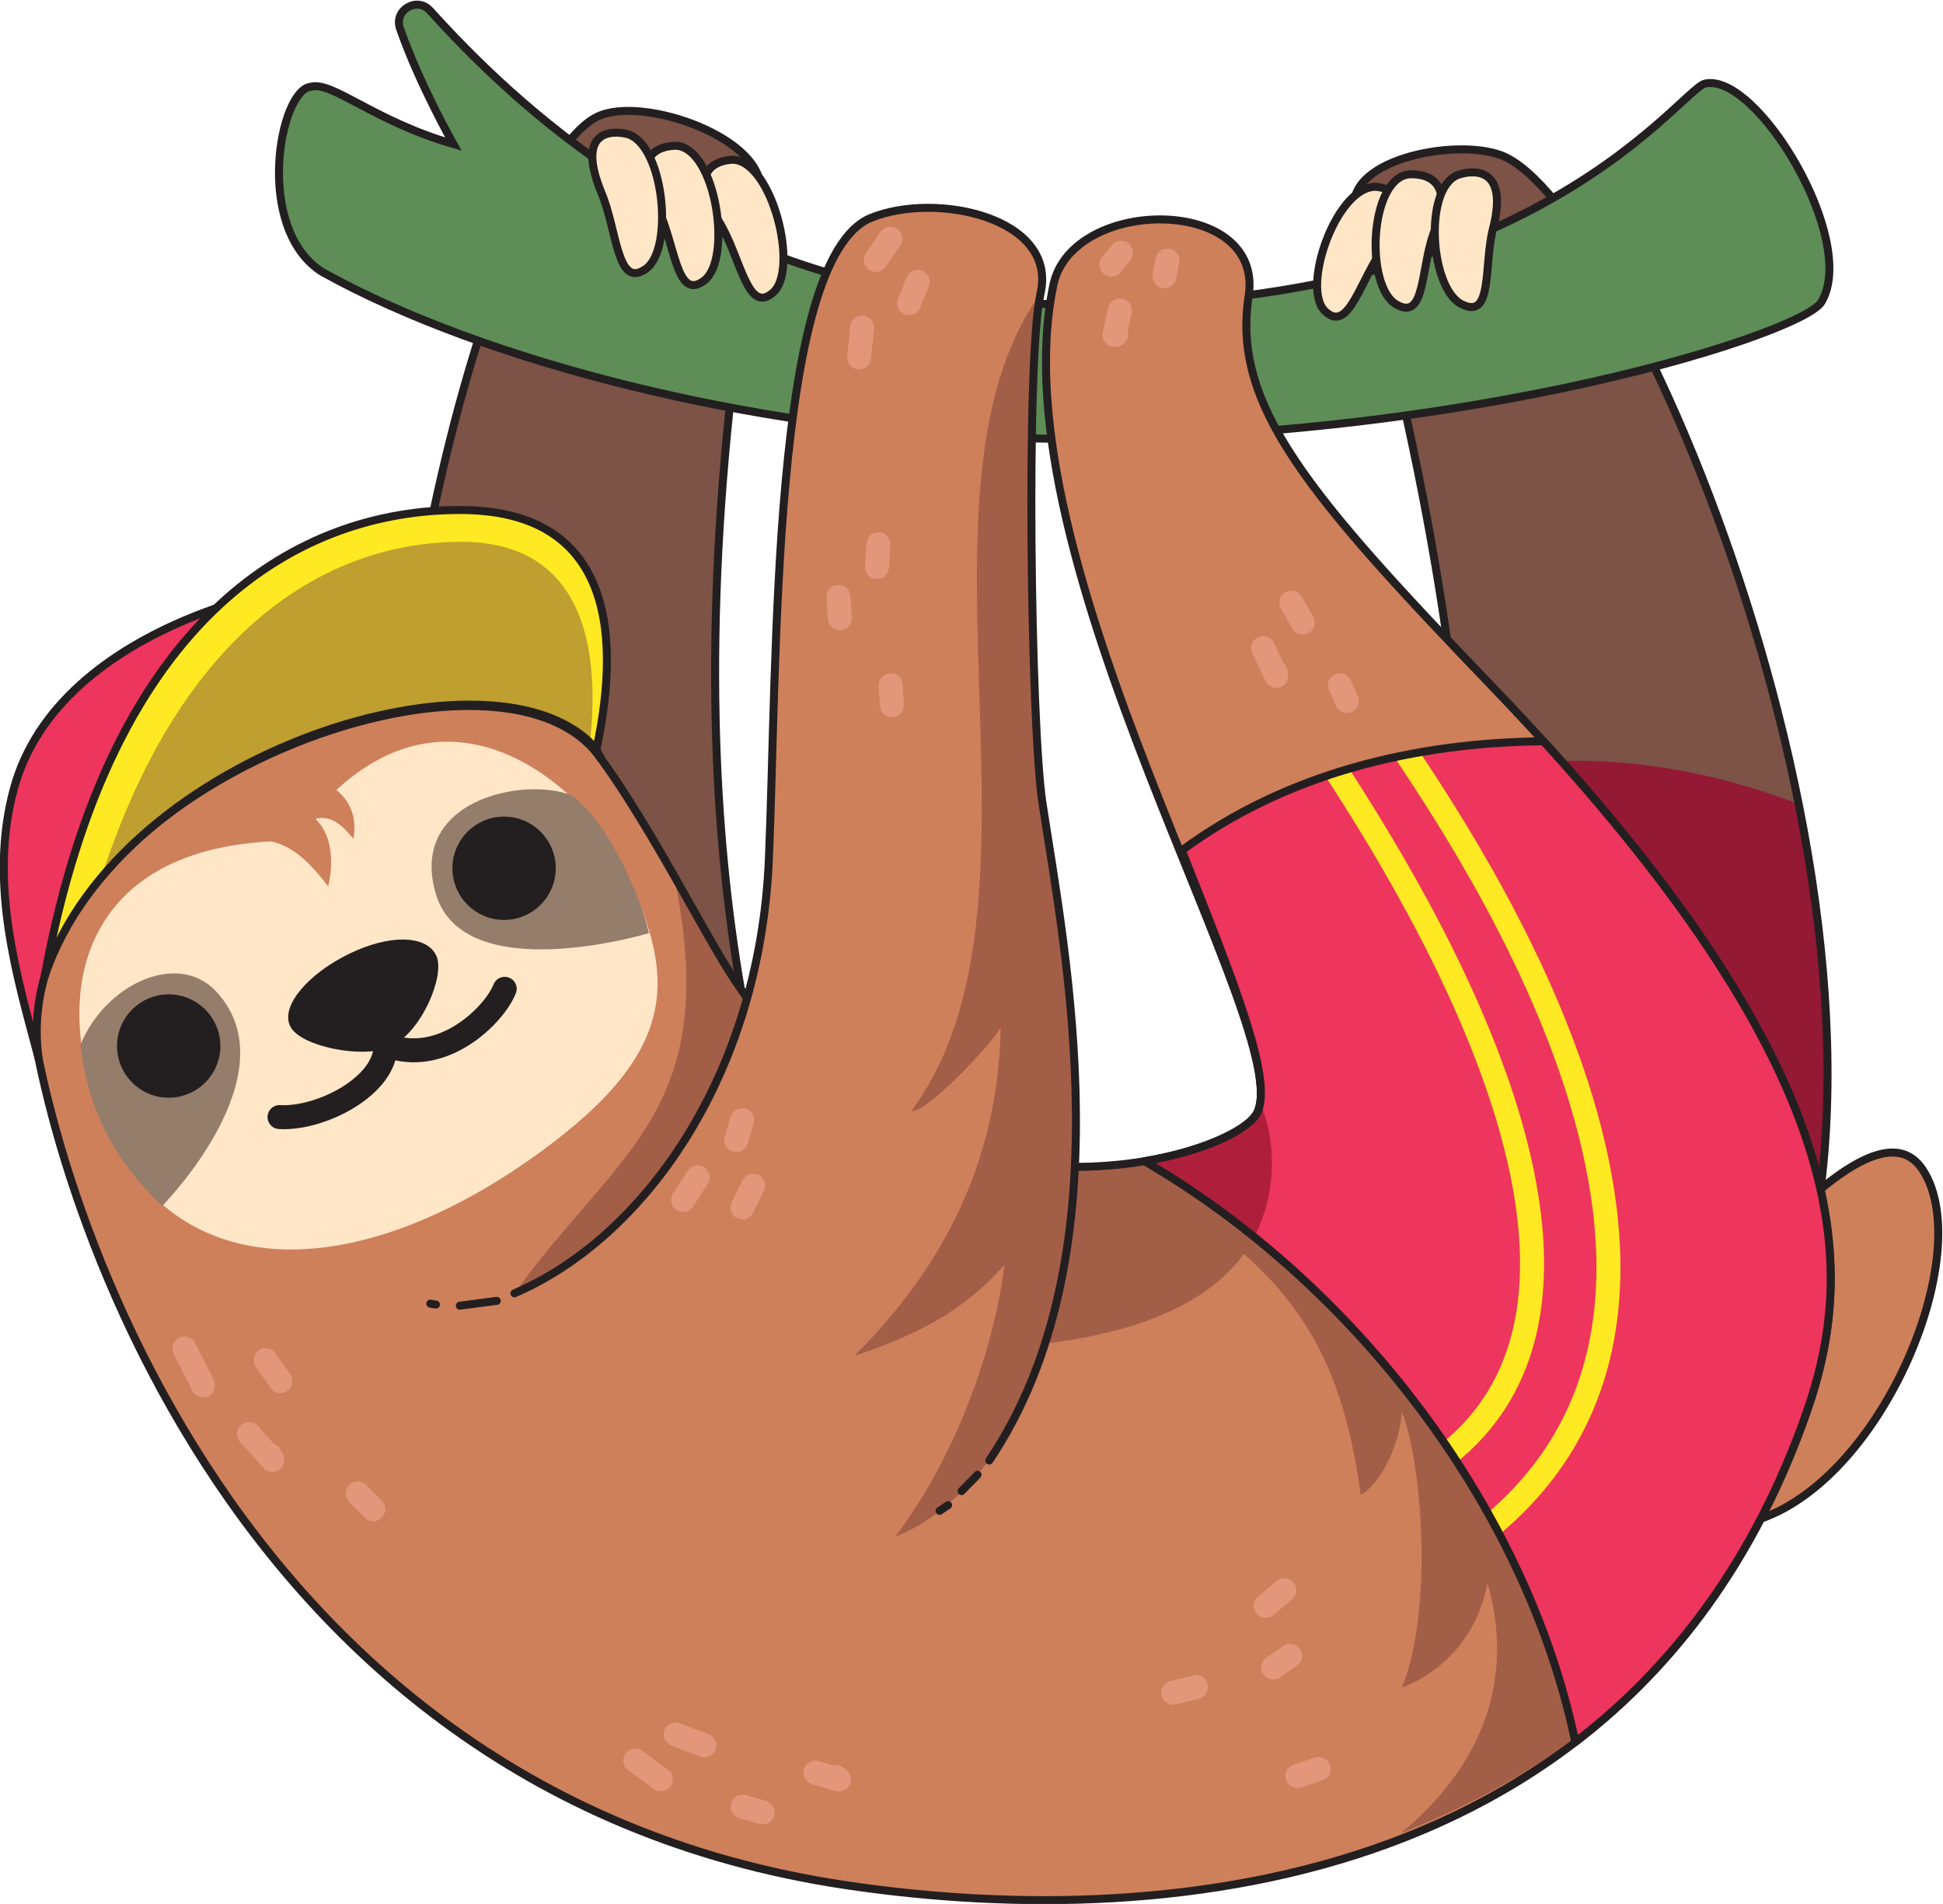 <?xml version="1.0" encoding="UTF-8" standalone="no"?>
<!-- Created with Inkscape (http://www.inkscape.org/) -->

<svg
   version="1.1"
   id="svg2"
   width="323.883"
   height="317.393"
   viewBox="0 0 323.883 317.393"
   sodipodi:docname="sloth_branch.ai"
   xmlns:inkscape="http://www.inkscape.org/namespaces/inkscape"
   xmlns:sodipodi="http://sodipodi.sourceforge.net/DTD/sodipodi-0.dtd"
   xmlns="http://www.w3.org/2000/svg"
   xmlns:svg="http://www.w3.org/2000/svg">
  <defs
     id="defs6">
    <clipPath
       clipPathUnits="userSpaceOnUse"
       id="clipPath18">
      <path
         d="M 0,472.416 H 472.416 V 0 H 0 Z"
         id="path16" />
    </clipPath>
    <clipPath
       clipPathUnits="userSpaceOnUse"
       id="clipPath42">
      <path
         d="M 0,472.416 H 472.416 V 0 H 0 Z"
         id="path40" />
    </clipPath>
    <clipPath
       clipPathUnits="userSpaceOnUse"
       id="clipPath58">
      <path
         d="M 0,472.416 H 472.416 V 0 H 0 Z"
         id="path56" />
    </clipPath>
    <clipPath
       clipPathUnits="userSpaceOnUse"
       id="clipPath366">
      <path
         d="M 0,472.416 H 472.416 V 0 H 0 Z"
         id="path364" />
    </clipPath>
    <clipPath
       clipPathUnits="userSpaceOnUse"
       id="clipPath386">
      <path
         d="m 262.565,248.955 c 6.308,-15.921 11.514,-28.634 9.428,-32.807 v 0 c -1.034,-2.067 -6.482,-4.786 -14.095,-6.054 v 0 c 25.87,-15.046 47.654,-42.838 53.876,-72.634 v 0 c 12.225,9.373 22.417,22.678 28.891,41.143 v 0 c 6.106,17.411 6.52,40.737 -32.877,84.005 v 0 c -16.102,-0.155 -32.175,-4.019 -45.223,-13.653"
         id="path384" />
    </clipPath>
    <clipPath
       clipPathUnits="userSpaceOnUse"
       id="clipPath402">
      <path
         d="M 0,472.416 H 472.416 V 0 H 0 Z"
         id="path400" />
    </clipPath>
    <clipPath
       clipPathUnits="userSpaceOnUse"
       id="clipPath414">
      <path
         d="M 0,472.416 H 472.416 V 0 H 0 Z"
         id="path412" />
    </clipPath>
    <clipPath
       clipPathUnits="userSpaceOnUse"
       id="clipPath434">
      <path
         d="m 173.341,291.533 c -19.685,-0.007 -44.574,-12.205 -52.971,-57.952 v 0 c 9.541,28.359 57.587,42.179 69.539,27.901 v 0 c 3.36,15.738 1.653,30.051 -16.553,30.051 v 0 c -0.005,0 -0.01,0 -0.015,0"
         id="path432" />
    </clipPath>
    <clipPath
       clipPathUnits="userSpaceOnUse"
       id="clipPath446">
      <path
         d="M 0,472.416 H 472.416 V 0 H 0 Z"
         id="path444" />
    </clipPath>
  </defs>
  <sodipodi:namedview
     id="namedview4"
     pagecolor="#ffffff"
     bordercolor="#666666"
     borderopacity="1.0"
     inkscape:showpageshadow="2"
     inkscape:pageopacity="0.0"
     inkscape:pagecheckerboard="0"
     inkscape:deskcolor="#d1d1d1"
     showgrid="false" />
  <g
     id="g10"
     inkscape:groupmode="layer"
     inkscape:label="Page 1"
     transform="matrix(1.333,0,0,-1.333,-153.002,473.633)">
    <g
       id="g12">
      <g
         id="g14"
         clip-path="url(#clipPath18)">
        <g
           id="g20"
           transform="translate(294.322,196.892)">
          <path
             d="m 0,0 c 3.923,18.887 10.635,57.503 -10.033,131.711 -1.838,6.6 12.237,9.504 18.178,7.307 15.817,-5.85 53.878,-94.482 36.318,-145.508"
             style="fill:#7c5346;fill-opacity:1;fill-rule:nonzero;stroke:none"
             id="path22" />
        </g>
        <g
           id="g24"
           transform="translate(297.642,258.524)">
          <path
             d="m 0,0 c 2.607,-30.634 -0.889,-49.928 -3.32,-61.632 l 44.463,-6.49 c 6.344,18.435 5.426,41.779 0.922,64.355 C 28.616,1.358 14.134,3.325 0,0"
             style="fill:#931935;fill-opacity:1;fill-rule:nonzero;stroke:none"
             id="path26" />
        </g>
        <g
           id="g28"
           transform="translate(294.322,196.892)">
          <path
             d="m 0,0 c 3.923,18.887 10.635,57.503 -10.033,131.711 -1.838,6.6 12.237,9.504 18.178,7.307 15.817,-5.85 53.878,-94.482 36.318,-145.508"
             style="fill:none;stroke:#231f20;stroke-width:1;stroke-linecap:round;stroke-linejoin:round;stroke-miterlimit:10;stroke-dasharray:none;stroke-opacity:1"
             id="path30" />
        </g>
        <g
           id="g32"
           transform="translate(215.983,198.299)">
          <path
             d="m 0,0 c -5.773,18.406 -19.409,56.909 -6.189,132.8 1.175,6.749 -14.623,12.398 -20.317,9.623 -15.16,-7.387 -39.622,-104.246 -17.096,-153.283"
             style="fill:#7c5346;fill-opacity:1;fill-rule:nonzero;stroke:#231f20;stroke-width:1;stroke-linecap:round;stroke-linejoin:round;stroke-miterlimit:10;stroke-dasharray:none;stroke-opacity:1"
             id="path34" />
        </g>
      </g>
    </g>
    <g
       id="g36">
      <g
         id="g38"
         clip-path="url(#clipPath42)">
        <g
           id="g44"
           transform="translate(328.018,344.865)">
          <path
             d="m 0,0 c -3.317,-0.702 -23.947,-32.124 -90.6,-27.134 -35.954,2.692 -58.908,25.259 -68.867,36.259 -1.627,1.798 -4.544,0.057 -3.75,-2.235 2.389,-6.895 6.676,-14.459 6.676,-14.459 -9.98,2.891 -15.113,7.881 -17.821,7.168 -3.921,-0.356 -7.129,-17.751 1.425,-23.168 20.495,-11.406 54.132,-19.618 83.406,-20.674 55.039,-1.985 101.483,12.697 104.05,16.906 C 19.182,-19.692 6.529,1.381 0,0"
             style="fill:#5e8d58;fill-opacity:1;fill-rule:nonzero;stroke:none"
             id="path46" />
        </g>
        <g
           id="g48"
           transform="translate(328.018,344.865)">
          <path
             d="m 0,0 c -3.317,-0.702 -23.947,-32.124 -90.6,-27.134 -35.954,2.692 -58.908,25.259 -68.867,36.259 -1.627,1.798 -4.544,0.057 -3.75,-2.235 2.389,-6.895 6.676,-14.459 6.676,-14.459 -9.98,2.891 -15.113,7.881 -17.821,7.168 -3.921,-0.356 -7.129,-17.751 1.425,-23.168 20.495,-11.406 54.132,-19.618 83.406,-20.674 55.039,-1.985 101.483,12.697 104.05,16.906 C 19.182,-19.692 6.529,1.381 0,0 Z"
             style="fill:none;stroke:#231f20;stroke-width:1;stroke-linecap:butt;stroke-linejoin:miter;stroke-miterlimit:10;stroke-dasharray:none;stroke-opacity:1"
             id="path50" />
        </g>
      </g>
    </g>
    <g
       id="g52">
      <g
         id="g54"
         clip-path="url(#clipPath58)">
        <g
           id="g60"
           transform="translate(331.636,164.583)">
          <path
             d="m 0,0 c -5.657,-0.724 -3.436,28.506 6.891,38.495 7.248,7.01 13.546,10.74 16.693,5.941 C 30.713,33.564 17.168,2.198 0,0"
             style="fill:#ce805b;fill-opacity:1;fill-rule:nonzero;stroke:none"
             id="path62" />
        </g>
        <g
           id="g64"
           transform="translate(331.636,164.583)">
          <path
             d="m 0,0 c -5.657,-0.724 -3.436,28.506 6.891,38.495 7.248,7.01 13.546,10.74 16.693,5.941 C 30.713,33.564 17.168,2.198 0,0 Z"
             style="fill:none;stroke:#231f20;stroke-width:1;stroke-linecap:round;stroke-linejoin:round;stroke-miterlimit:10;stroke-dasharray:none;stroke-opacity:1"
             id="path66" />
        </g>
        <g
           id="g68"
           transform="translate(206.171,233.494)">
          <path
             d="m 0,0 c -4.979,7.787 -13.222,24.162 -21.188,32.733 -18,19.366 -66.297,7.663 -66.832,-33.684 -0.197,-15.228 20.772,-100.886 102.515,-113.004 41.692,-6.181 99.486,0.562 120,59.064 6.416,18.297 6.55,43.127 -39.208,90.772 -23.049,24 -32.655,35.206 -30.535,48.891 C 66.713,97.426 42.653,97.248 40.337,86.198 33.091,51.642 70.812,-7.366 65.822,-17.347 62.812,-23.366 22.337,-34.931 0,0"
             style="fill:#ce805b;fill-opacity:1;fill-rule:nonzero;stroke:none"
             id="path70" />
        </g>
        <g
           id="g72"
           transform="translate(179.11,193.573)">
          <path
             d="M 0,0 C 34.902,-8.079 105.292,-17.806 93.341,25.514 93.41,24.291 93.238,23.284 92.883,22.574 89.873,16.555 49.397,4.99 27.061,39.921 24.922,43.266 22.385,48.492 19.556,54.044 26.586,22.931 13.228,18.386 0,0"
             style="fill:#a35e48;fill-opacity:1;fill-rule:nonzero;stroke:none"
             id="path74" />
        </g>
        <g
           id="g76"
           transform="translate(206.171,233.494)">
          <path
             d="M 0,0 C -4.979,7.787 -13.92,26.505 -22.614,34.337 -44.178,53.762 -89.267,33.98 -88.02,-0.059 c 0.635,-17.335 20.772,-101.778 102.515,-113.896 41.692,-6.181 99.486,0.562 120,59.064 6.416,18.297 6.55,43.127 -39.208,90.772 -23.049,24 -32.655,35.206 -30.535,48.891 C 66.713,97.426 42.653,97.248 40.337,86.198 33.091,51.642 70.812,-7.366 65.822,-17.347 62.812,-23.366 22.337,-34.931 0,0 Z"
             style="fill:none;stroke:#231f20;stroke-width:1;stroke-linecap:round;stroke-linejoin:round;stroke-miterlimit:10;stroke-dasharray:none;stroke-opacity:1"
             id="path78" />
        </g>
        <g
           id="g80"
           transform="translate(192.151,247.989)">
          <path
             d="M 0,0 C -4.58,9.012 -23.473,26.542 -40.834,2.162 -69.366,2.19 -71.68,-19.981 -62.97,-35.881 c 9.827,-17.941 31.6,-16.58 53.165,-0.868 C 7.983,-23.79 7.366,-14.495 0,0"
             style="fill:#ffe6c7;fill-opacity:1;fill-rule:nonzero;stroke:none"
             id="path82" />
        </g>
        <g
           id="g84"
           transform="translate(186.266,255.846)">
          <path
             d="M 0,0 C -5.941,2.376 -20.394,-0.55 -17.008,-12.253 -13.543,-24.228 9.674,-17.231 9.674,-17.231 8.368,-11.735 4.301,-3.156 0,0"
             style="fill:#957d6b;fill-opacity:1;fill-rule:nonzero;stroke:none"
             id="path86" />
        </g>
        <g
           id="g88"
           transform="translate(124.834,224.637)">
          <path
             d="M 0,0 C 3.089,7.604 12.208,11.844 17.002,6.659 26.507,-3.618 10.243,-20.133 10.243,-20.133 3.933,-14.192 0.861,-7.542 0,0"
             style="fill:#957d6b;fill-opacity:1;fill-rule:nonzero;stroke:none"
             id="path90" />
        </g>
        <g
           id="g92"
           transform="translate(141.837,224.499)">
          <path
             d="m 0,0 c 0,-3.293 -2.67,-5.963 -5.963,-5.963 -3.293,0 -5.962,2.67 -5.962,5.963 0,3.293 2.669,5.963 5.962,5.963 C -2.67,5.963 0,3.293 0,0"
             style="fill:#231f20;fill-opacity:1;fill-rule:nonzero;stroke:none"
             id="path94" />
        </g>
        <g
           id="g96"
           transform="translate(141.837,224.499)">
          <path
             d="m 0,0 c 0,-3.293 -2.67,-5.963 -5.963,-5.963 -3.293,0 -5.962,2.67 -5.962,5.963 0,3.293 2.669,5.963 5.962,5.963 C -2.67,5.963 0,3.293 0,0 Z"
             style="fill:none;stroke:#231f20;stroke-width:1;stroke-linecap:round;stroke-linejoin:round;stroke-miterlimit:10;stroke-dasharray:none;stroke-opacity:1"
             id="path98" />
        </g>
        <g
           id="g100"
           transform="translate(183.777,246.728)">
          <path
             d="m 0,0 c 0,-3.293 -2.67,-5.963 -5.963,-5.963 -3.293,0 -5.962,2.67 -5.962,5.963 0,3.293 2.669,5.963 5.962,5.963 C -2.67,5.963 0,3.293 0,0"
             style="fill:#231f20;fill-opacity:1;fill-rule:nonzero;stroke:none"
             id="path102" />
        </g>
        <g
           id="g104"
           transform="translate(183.777,246.728)">
          <path
             d="m 0,0 c 0,-3.293 -2.67,-5.963 -5.963,-5.963 -3.293,0 -5.962,2.67 -5.962,5.963 0,3.293 2.669,5.963 5.962,5.963 C -2.67,5.963 0,3.293 0,0 Z"
             style="fill:none;stroke:#231f20;stroke-width:1;stroke-linecap:round;stroke-linejoin:round;stroke-miterlimit:10;stroke-dasharray:none;stroke-opacity:1"
             id="path106" />
        </g>
        <g
           id="g108"
           transform="translate(149.735,215.613)">
          <path
             d="M 0,0 C 5.173,-0.306 13.366,3.921 13.257,9.024"
             style="fill:none;stroke:#231f20;stroke-width:3;stroke-linecap:round;stroke-linejoin:round;stroke-miterlimit:10;stroke-dasharray:none;stroke-opacity:1"
             id="path110" />
        </g>
        <g
           id="g112"
           transform="translate(177.893,231.653)">
          <path
             d="M 0,0 C -1.295,-3.297 -7.842,-9.802 -14.902,-7.016"
             style="fill:none;stroke:#231f20;stroke-width:3;stroke-linecap:round;stroke-linejoin:round;stroke-miterlimit:10;stroke-dasharray:none;stroke-opacity:1"
             id="path114" />
        </g>
        <g
           id="g116"
           transform="translate(168.864,235.633)">
          <path
             d="m 0,0 c 1.064,-2.182 -1.823,-9.2 -5.584,-10.812 -3.327,-1.426 -10.698,0.194 -11.763,2.376 -1.064,2.182 2.238,5.991 7.129,8.377 C -5.327,2.326 -1.064,2.182 0,0"
             style="fill:#231f20;fill-opacity:1;fill-rule:nonzero;stroke:none"
             id="path118" />
        </g>
        <g
           id="g120"
           transform="translate(168.864,235.633)">
          <path
             d="m 0,0 c 1.064,-2.182 -1.823,-9.2 -5.584,-10.812 -3.327,-1.426 -10.698,0.194 -11.763,2.376 -1.064,2.182 2.238,5.991 7.129,8.377 C -5.327,2.326 -1.064,2.182 0,0 Z"
             style="fill:none;stroke:#231f20;stroke-width:1;stroke-linecap:round;stroke-linejoin:round;stroke-miterlimit:10;stroke-dasharray:none;stroke-opacity:1"
             id="path122" />
        </g>
        <g
           id="g124"
           transform="translate(206.5,335.339)">
          <path
             d="M 0,0 C 4.878,-0.302 8.209,-13.729 4.964,-16.602 1.72,-19.474 0.929,-12.145 -1.84,-7.684 -6.683,0.117 0,0 0,0"
             style="fill:#ffe6c7;fill-opacity:1;fill-rule:nonzero;stroke:none"
             id="path126" />
        </g>
        <g
           id="g128"
           transform="translate(206.5,335.339)">
          <path
             d="M 0,0 C 4.878,-0.302 8.209,-13.729 4.964,-16.602 1.72,-19.474 0.929,-12.145 -1.84,-7.684 -6.683,0.117 0,0 0,0 Z"
             style="fill:none;stroke:#231f20;stroke-width:1;stroke-linecap:butt;stroke-linejoin:miter;stroke-miterlimit:10;stroke-dasharray:none;stroke-opacity:1"
             id="path130" />
        </g>
        <g
           id="g132"
           transform="translate(199.502,337.075)">
          <path
             d="m 0,0 c 4.835,-0.589 6.852,-14.173 3.337,-16.847 -3.514,-2.673 -3.591,4.682 -5.919,9.293 C -6.652,0.51 0,0 0,0"
             style="fill:#ffe6c7;fill-opacity:1;fill-rule:nonzero;stroke:none"
             id="path134" />
        </g>
        <g
           id="g136"
           transform="translate(199.502,337.075)">
          <path
             d="m 0,0 c 4.835,-0.589 6.852,-14.173 3.337,-16.847 -3.514,-2.673 -3.591,4.682 -5.919,9.293 C -6.652,0.51 0,0 0,0 Z"
             style="fill:none;stroke:#231f20;stroke-width:1;stroke-linecap:butt;stroke-linejoin:miter;stroke-miterlimit:10;stroke-dasharray:none;stroke-opacity:1"
             id="path138" />
        </g>
        <g
           id="g140"
           transform="translate(192.905,338.616)">
          <path
             d="M 0,0 C 4.809,-0.708 6.272,-14.335 2.651,-16.92 -0.97,-19.506 -0.924,-12.2 -2.887,-7.486 -6.285,0.669 -1.289,0.276 0,0"
             style="fill:#ffe6c7;fill-opacity:1;fill-rule:nonzero;stroke:none"
             id="path142" />
        </g>
        <g
           id="g144"
           transform="translate(192.905,338.616)">
          <path
             d="M 0,0 C 4.809,-0.708 6.272,-14.335 2.651,-16.92 -0.97,-19.506 -0.924,-12.2 -2.887,-7.486 -6.285,0.669 -1.289,0.276 0,0 Z"
             style="fill:none;stroke:#231f20;stroke-width:1;stroke-linecap:butt;stroke-linejoin:miter;stroke-miterlimit:10;stroke-dasharray:none;stroke-opacity:1"
             id="path146" />
        </g>
        <g
           id="g148"
           transform="translate(286.73,331.951)">
          <path
             d="m 0,0 c -4.893,-0.067 -9.266,-12.681 -6.252,-15.559 3.014,-2.877 4.376,4.055 7.489,8.171 C 6.679,-0.19 0,0 0,0"
             style="fill:#ffe6c7;fill-opacity:1;fill-rule:nonzero;stroke:none"
             id="path150" />
        </g>
        <g
           id="g152"
           transform="translate(286.73,331.951)">
          <path
             d="m 0,0 c -4.893,-0.067 -9.266,-12.681 -6.252,-15.559 3.014,-2.877 4.376,4.055 7.489,8.171 C 6.679,-0.19 0,0 0,0 Z"
             style="fill:none;stroke:#231f20;stroke-width:1;stroke-linecap:butt;stroke-linejoin:miter;stroke-miterlimit:10;stroke-dasharray:none;stroke-opacity:1"
             id="path154" />
        </g>
        <g
           id="g156"
           transform="translate(290.779,333.486)">
          <path
             d="m 0,0 c -4.752,-0.868 -5.257,-13.887 -1.46,-16.199 3.798,-2.312 3.06,4.672 4.868,9.196 C 6.571,0.91 0,0 0,0"
             style="fill:#ffe6c7;fill-opacity:1;fill-rule:nonzero;stroke:none"
             id="path158" />
        </g>
        <g
           id="g160"
           transform="translate(290.779,333.486)">
          <path
             d="m 0,0 c -4.752,-0.868 -5.257,-13.887 -1.46,-16.199 3.798,-2.312 3.06,4.672 4.868,9.196 C 6.571,0.91 0,0 0,0 Z"
             style="fill:none;stroke:#231f20;stroke-width:1;stroke-linecap:butt;stroke-linejoin:miter;stroke-miterlimit:10;stroke-dasharray:none;stroke-opacity:1"
             id="path162" />
        </g>
        <g
           id="g164"
           transform="translate(297.412,333.535)">
          <path
             d="M 0,0 C -4.657,-1.116 -3.917,-14.128 0.091,-16.235 4.1,-18.342 2.879,-11.442 4.069,-6.806 6.127,1.216 1.235,0.381 0,0"
             style="fill:#ffe6c7;fill-opacity:1;fill-rule:nonzero;stroke:none"
             id="path166" />
        </g>
        <g
           id="g168"
           transform="translate(297.412,333.535)">
          <path
             d="M 0,0 C -4.657,-1.116 -3.917,-14.128 0.091,-16.235 4.1,-18.342 2.879,-11.442 4.069,-6.806 6.127,1.216 1.235,0.381 0,0 Z"
             style="fill:none;stroke:#231f20;stroke-width:1;stroke-linecap:butt;stroke-linejoin:miter;stroke-miterlimit:10;stroke-dasharray:none;stroke-opacity:1"
             id="path170" />
        </g>
        <g
           id="g172"
           transform="translate(179.11,193.573)">
          <path
             d="m 0,0 c 16.071,6.891 30.625,27.013 31.813,54.178 1.071,24.476 0.308,75.243 12.773,80.317 8.166,3.325 23.346,0 21.207,-9.446 -1.861,-8.22 -1.231,-54.16 0.238,-63.742 2.917,-19.03 10.455,-56.792 -6.653,-82.218"
             style="fill:#ce805b;fill-opacity:1;fill-rule:nonzero;stroke:none"
             id="path174" />
        </g>
        <g
           id="g176"
           transform="translate(245.141,254.88)">
          <path
             d="m 0,0 c -1.466,9.564 -2.139,54.297 -0.254,63.693 -17.959,-24.889 3.036,-76.535 -16.142,-102.188 1.832,-0.366 10.168,8.455 11.168,10.455 -0.237,-12.831 -4.277,-27.089 -18.297,-41.109 7.544,2.602 13.356,5.296 18.772,11.406 -1.425,-11.524 -6.653,-24.831 -13.663,-33.98 0,0 34.812,10.456 18.416,91.723"
             style="fill:#a35e48;fill-opacity:1;fill-rule:nonzero;stroke:none"
             id="path178" />
        </g>
        <g
           id="g180"
           transform="translate(179.11,193.573)">
          <path
             d="m 0,0 c 16.071,6.891 30.625,27.013 31.813,54.178 1.071,24.476 0.308,75.243 12.773,80.317 8.166,3.325 23.346,0 21.207,-9.446 -1.861,-8.22 -1.231,-54.16 0.238,-63.742 2.917,-19.03 10.455,-56.792 -6.653,-82.218"
             style="fill:none;stroke:#231f20;stroke-width:1;stroke-linecap:round;stroke-linejoin:round;stroke-miterlimit:10;stroke-dasharray:none;stroke-opacity:1"
             id="path182" />
        </g>
        <g
           id="g184"
           transform="translate(176.902,192.63)">
          <path
             d="M 0,0 C -1.539,-0.202 -3.078,-0.403 -4.617,-0.605"
             style="fill:#5e8d58;fill-opacity:1;fill-rule:nonzero;stroke:#231f20;stroke-width:1;stroke-linecap:round;stroke-linejoin:round;stroke-miterlimit:10;stroke-dasharray:none;stroke-opacity:1"
             id="path186" />
        </g>
        <g
           id="g188"
           transform="translate(169.302,192.167)">
          <path
             d="M 0,0 C -0.238,0.039 -0.476,0.077 -0.713,0.116"
             style="fill:#5e8d58;fill-opacity:1;fill-rule:nonzero;stroke:#231f20;stroke-width:1;stroke-linecap:round;stroke-linejoin:round;stroke-miterlimit:10;stroke-dasharray:none;stroke-opacity:1"
             id="path190" />
        </g>
        <g
           id="g192"
           transform="translate(237.021,170.882)">
          <path
             d="M 0,0 C -0.665,-0.681 -1.33,-1.363 -1.995,-2.044"
             style="fill:#5e8d58;fill-opacity:1;fill-rule:nonzero;stroke:#231f20;stroke-width:1;stroke-linecap:round;stroke-linejoin:round;stroke-miterlimit:10;stroke-dasharray:none;stroke-opacity:1"
             id="path194" />
        </g>
        <g
           id="g196"
           transform="translate(233.339,167.078)">
          <path
             d="M 0,0 C -0.356,-0.238 -0.713,-0.475 -1.069,-0.713"
             style="fill:#5e8d58;fill-opacity:1;fill-rule:nonzero;stroke:#231f20;stroke-width:1;stroke-linecap:round;stroke-linejoin:round;stroke-miterlimit:10;stroke-dasharray:none;stroke-opacity:1"
             id="path198" />
        </g>
        <g
           id="g200"
           transform="translate(141.475,182.81)">
          <path
             d="m 0,0 c -0.781,1.54 -1.562,3.08 -2.343,4.62 -0.356,0.701 -1.4,0.959 -2.053,0.538 -0.716,-0.461 -0.918,-1.302 -0.538,-2.052 0.781,-1.54 1.562,-3.08 2.344,-4.62 0.355,-0.701 1.399,-0.959 2.052,-0.538 C 0.178,-1.591 0.38,-0.75 0,0"
             style="fill:#e2977a;fill-opacity:1;fill-rule:nonzero;stroke:none"
             id="path202" />
        </g>
        <g
           id="g204"
           transform="translate(150.137,173.471)">
          <path
             d="M 0,0 C -0.114,0.216 -0.229,0.431 -0.343,0.647 -0.495,0.934 -0.807,1.17 -1.118,1.289 -1.799,2.048 -2.48,2.808 -3.161,3.568 -3.409,3.845 -3.859,4.008 -4.222,4.008 -4.59,4.008 -5.029,3.844 -5.283,3.568 -5.545,3.282 -5.74,2.907 -5.722,2.508 -5.704,2.097 -5.558,1.755 -5.283,1.447 l 2.927,-3.265 c 0.238,-0.265 0.707,-0.455 1.061,-0.439 0.339,0.015 0.639,0.114 0.909,0.322 C 0.216,-1.47 0.355,-0.668 0,0"
             style="fill:#e2977a;fill-opacity:1;fill-rule:nonzero;stroke:none"
             id="path206" />
        </g>
        <g
           id="g208"
           transform="translate(151.134,183.348)">
          <path
             d="M 0,0 C -0.614,0.877 -1.228,1.755 -1.841,2.632 -2.069,2.957 -2.344,3.213 -2.738,3.321 -3.097,3.42 -3.575,3.375 -3.894,3.17 -4.214,2.963 -4.496,2.656 -4.583,2.273 -4.669,1.898 -4.661,1.445 -4.432,1.118 c 0.614,-0.878 1.228,-1.755 1.842,-2.632 0.227,-0.326 0.502,-0.581 0.896,-0.689 0.359,-0.099 0.837,-0.055 1.156,0.151 0.32,0.206 0.602,0.514 0.689,0.896 C 0.237,-0.781 0.229,-0.328 0,0"
             style="fill:#e2977a;fill-opacity:1;fill-rule:nonzero;stroke:none"
             id="path210" />
        </g>
        <g
           id="g212"
           transform="translate(162.523,167.63)">
          <path
             d="M 0,0 C -0.649,0.657 -1.299,1.315 -1.948,1.972 -2.217,2.245 -2.627,2.412 -3.009,2.412 -3.215,2.419 -3.408,2.376 -3.587,2.283 -3.773,2.222 -3.934,2.119 -4.07,1.972 -4.332,1.687 -4.527,1.311 -4.509,0.912 c 0.018,-0.4 0.154,-0.771 0.439,-1.061 l 1.949,-1.972 c 0.269,-0.273 0.678,-0.44 1.06,-0.44 0.207,-0.007 0.4,0.036 0.578,0.129 0.186,0.061 0.347,0.164 0.483,0.311 0.262,0.285 0.457,0.661 0.439,1.06 C 0.421,-0.661 0.286,-0.289 0,0"
             style="fill:#e2977a;fill-opacity:1;fill-rule:nonzero;stroke:none"
             id="path214" />
        </g>
        <g
           id="g216"
           transform="translate(198.86,133.204)">
          <path
             d="M 0,0 C -0.05,0.119 -0.101,0.239 -0.151,0.358 -0.285,0.584 -0.464,0.763 -0.689,0.896 -1.753,1.677 -2.816,2.458 -3.879,3.238 -4.174,3.455 -4.698,3.482 -5.035,3.389 -5.383,3.293 -5.76,3.024 -5.931,2.7 -6.115,2.352 -6.207,1.93 -6.083,1.544 -6.032,1.425 -5.982,1.305 -5.931,1.186 -5.798,0.96 -5.619,0.781 -5.393,0.648 c 1.063,-0.781 2.126,-1.561 3.19,-2.342 0.294,-0.216 0.818,-0.244 1.155,-0.151 0.348,0.096 0.725,0.365 0.897,0.689 C 0.033,-0.808 0.125,-0.386 0,0"
             style="fill:#e2977a;fill-opacity:1;fill-rule:nonzero;stroke:none"
             id="path218" />
        </g>
        <g
           id="g220"
           transform="translate(204.146,137.794)">
          <path
             d="M 0,0 C -0.223,0.346 -0.513,0.543 -0.896,0.689 -2.092,1.146 -3.287,1.603 -4.482,2.059 -4.825,2.19 -5.333,2.087 -5.638,1.908 -5.949,1.726 -6.246,1.369 -6.327,1.012 -6.415,0.628 -6.396,0.197 -6.176,-0.144 c 0.223,-0.346 0.513,-0.543 0.896,-0.69 1.196,-0.456 2.391,-0.913 3.586,-1.369 0.343,-0.132 0.851,-0.028 1.156,0.151 0.311,0.182 0.608,0.539 0.689,0.896 C 0.239,-0.772 0.22,-0.341 0,0"
             style="fill:#e2977a;fill-opacity:1;fill-rule:nonzero;stroke:none"
             id="path222" />
        </g>
        <g
           id="g224"
           transform="translate(211.45,129.415)">
          <path
             d="M 0,0 C -0.213,0.331 -0.512,0.579 -0.896,0.689 -1.728,0.927 -2.56,1.165 -3.391,1.402 -3.764,1.508 -4.215,1.446 -4.547,1.251 -4.858,1.069 -5.155,0.712 -5.237,0.355 c -0.087,-0.384 -0.068,-0.815 0.152,-1.156 0.213,-0.331 0.511,-0.58 0.896,-0.69 0.832,-0.237 1.663,-0.475 2.495,-0.712 0.372,-0.107 0.823,-0.044 1.156,0.151 0.311,0.182 0.608,0.539 0.689,0.896 C 0.239,-0.772 0.22,-0.341 0,0"
             style="fill:#e2977a;fill-opacity:1;fill-rule:nonzero;stroke:none"
             id="path226" />
        </g>
        <g
           id="g228"
           transform="translate(221.159,133.172)">
          <path
             d="M 0,0 C -0.125,0.387 -0.353,0.665 -0.689,0.896 -0.847,1.005 -1.004,1.113 -1.162,1.221 -1.443,1.415 -1.883,1.456 -2.223,1.388 -2.82,1.561 -3.418,1.734 -4.015,1.907 -4.386,2.015 -4.839,1.95 -5.171,1.756 -5.482,1.574 -5.779,1.217 -5.86,0.86 -5.948,0.476 -5.929,0.045 -5.709,-0.296 c 0.213,-0.331 0.511,-0.578 0.896,-0.689 l 2.968,-0.86 c 0.72,-0.209 1.485,0.195 1.769,0.868 C 0.05,-0.679 0.102,-0.317 0,0"
             style="fill:#e2977a;fill-opacity:1;fill-rule:nonzero;stroke:none"
             id="path230" />
        </g>
        <g
           id="g232"
           transform="translate(203.481,208.474)">
          <path
             d="m 0,0 c -0.096,0.348 -0.365,0.725 -0.689,0.896 -0.348,0.184 -0.77,0.277 -1.156,0.152 -0.382,-0.124 -0.677,-0.35 -0.897,-0.69 -0.607,-0.941 -1.215,-1.883 -1.822,-2.825 -0.206,-0.319 -0.25,-0.797 -0.152,-1.156 0.096,-0.348 0.365,-0.725 0.69,-0.896 0.348,-0.184 0.77,-0.276 1.156,-0.151 0.381,0.123 0.677,0.349 0.896,0.689 0.608,0.942 1.215,1.883 1.823,2.825 C 0.054,-0.837 0.099,-0.359 0,0"
             style="fill:#e2977a;fill-opacity:1;fill-rule:nonzero;stroke:none"
             id="path234" />
        </g>
        <g
           id="g236"
           transform="translate(208.884,215.981)">
          <path
             d="M 0,0 C -0.182,0.311 -0.539,0.608 -0.896,0.689 -1.28,0.777 -1.711,0.758 -2.052,0.538 -2.385,0.324 -2.628,0.027 -2.742,-0.358 c -0.245,-0.83 -0.49,-1.659 -0.735,-2.489 -0.109,-0.369 -0.041,-0.826 0.152,-1.156 0.182,-0.311 0.539,-0.608 0.896,-0.689 0.384,-0.087 0.815,-0.069 1.156,0.151 0.332,0.214 0.576,0.512 0.689,0.897 0.245,0.829 0.49,1.659 0.735,2.488 C 0.26,-0.787 0.193,-0.33 0,0"
             style="fill:#e2977a;fill-opacity:1;fill-rule:nonzero;stroke:none"
             id="path238" />
        </g>
        <g
           id="g240"
           transform="translate(210.411,207.427)">
          <path
             d="M 0,0 C -0.096,0.348 -0.365,0.725 -0.689,0.896 -1.037,1.08 -1.459,1.173 -1.845,1.048 -2.202,0.932 -2.569,0.706 -2.742,0.358 -3.189,-0.547 -3.637,-1.451 -4.084,-2.356 -4.264,-2.72 -4.346,-3.11 -4.235,-3.512 c 0.095,-0.348 0.364,-0.725 0.689,-0.896 0.348,-0.184 0.77,-0.277 1.156,-0.152 0.357,0.116 0.724,0.342 0.896,0.69 0.448,0.905 0.895,1.809 1.343,2.714 C 0.029,-0.792 0.111,-0.402 0,0"
             style="fill:#e2977a;fill-opacity:1;fill-rule:nonzero;stroke:none"
             id="path242" />
        </g>
        <g
           id="g244"
           transform="translate(227.548,325.854)">
          <path
             d="m 0,0 c -0.096,0.348 -0.365,0.725 -0.689,0.896 -0.348,0.184 -0.77,0.277 -1.156,0.152 -0.386,-0.125 -0.669,-0.353 -0.897,-0.69 -0.6,-0.887 -1.199,-1.774 -1.799,-2.661 -0.21,-0.31 -0.248,-0.805 -0.152,-1.156 0.096,-0.348 0.365,-0.725 0.69,-0.896 0.348,-0.184 0.77,-0.277 1.156,-0.152 0.385,0.125 0.668,0.352 0.896,0.69 l 1.8,2.661 C 0.058,-0.846 0.097,-0.351 0,0"
             style="fill:#e2977a;fill-opacity:1;fill-rule:nonzero;stroke:none"
             id="path246" />
        </g>
        <g
           id="g248"
           transform="translate(231.007,320.265)">
          <path
             d="M 0,0 C -0.009,0.2 -0.068,0.386 -0.178,0.558 -0.36,0.869 -0.717,1.166 -1.074,1.247 -1.458,1.335 -1.889,1.316 -2.23,1.096 L -2.534,0.861 C -2.72,0.674 -2.848,0.453 -2.92,0.199 c -0.358,-0.89 -0.715,-1.781 -1.073,-2.671 -0.063,-0.2 -0.072,-0.399 -0.027,-0.598 0.009,-0.2 0.068,-0.386 0.178,-0.558 0.182,-0.311 0.539,-0.608 0.896,-0.689 0.384,-0.088 0.815,-0.069 1.156,0.151 0.101,0.078 0.203,0.156 0.304,0.234 0.186,0.188 0.314,0.408 0.386,0.662 0.357,0.891 0.715,1.781 1.073,2.672 C 0.036,-0.399 0.045,-0.199 0,0"
             style="fill:#e2977a;fill-opacity:1;fill-rule:nonzero;stroke:none"
             id="path250" />
        </g>
        <g
           id="g252"
           transform="translate(223.649,315.41)">
          <path
             d="M 0,0 C -0.26,0.26 -0.687,0.456 -1.061,0.439 -1.449,0.422 -1.851,0.295 -2.121,0 c -0.284,-0.309 -0.398,-0.644 -0.44,-1.061 -0.125,-1.247 -0.25,-2.493 -0.375,-3.74 -0.036,-0.36 0.193,-0.815 0.439,-1.061 0.261,-0.26 0.687,-0.456 1.061,-0.439 0.388,0.017 0.79,0.144 1.061,0.439 0.284,0.309 0.397,0.644 0.439,1.061 0.125,1.247 0.25,2.493 0.375,3.74 C 0.475,-0.701 0.246,-0.246 0,0"
             style="fill:#e2977a;fill-opacity:1;fill-rule:nonzero;stroke:none"
             id="path254" />
        </g>
        <g
           id="g256"
           transform="translate(256.331,324.272)">
          <path
             d="M 0,0 C -0.06,0.186 -0.164,0.347 -0.31,0.483 L -0.614,0.717 C -0.848,0.853 -1.1,0.921 -1.371,0.922 -1.504,0.904 -1.637,0.886 -1.77,0.869 -2.024,0.797 -2.244,0.669 -2.431,0.483 c -0.395,-0.492 -0.79,-0.985 -1.184,-1.477 -0.147,-0.136 -0.25,-0.297 -0.311,-0.483 -0.094,-0.178 -0.137,-0.371 -0.129,-0.578 -0.008,-0.206 0.035,-0.399 0.129,-0.578 0.061,-0.185 0.164,-0.346 0.311,-0.482 l 0.303,-0.235 c 0.234,-0.135 0.486,-0.204 0.757,-0.205 0.133,0.018 0.266,0.036 0.399,0.054 0.254,0.071 0.475,0.2 0.662,0.386 0.395,0.492 0.789,0.984 1.184,1.476 0.146,0.136 0.25,0.297 0.31,0.483 0.094,0.179 0.137,0.372 0.129,0.578 C 0.137,-0.371 0.094,-0.179 0,0"
             style="fill:#e2977a;fill-opacity:1;fill-rule:nonzero;stroke:none"
             id="path258" />
        </g>
        <g
           id="g260"
           transform="translate(256.126,317.253)">
          <path
             d="M 0,0 C -0.182,0.311 -0.539,0.608 -0.896,0.689 -1.28,0.777 -1.711,0.758 -2.052,0.538 -2.372,0.332 -2.656,0.024 -2.742,-0.358 -2.971,-1.379 -3.2,-2.399 -3.429,-3.42 c -0.084,-0.374 -0.064,-0.822 0.151,-1.156 0.218,-0.338 0.512,-0.561 0.896,-0.689 0.268,-0.089 0.613,-0.082 0.884,-0.008 0.269,0.073 0.541,0.232 0.739,0.428 0.408,0.405 0.575,1.016 0.435,1.573 0.158,0.705 0.317,1.411 0.475,2.116 C 0.239,-0.765 0.206,-0.352 0,0"
             style="fill:#e2977a;fill-opacity:1;fill-rule:nonzero;stroke:none"
             id="path262" />
        </g>
        <g
           id="g264"
           transform="translate(262.228,322.923)">
          <path
             d="M 0,0 C -0.009,0.2 -0.068,0.385 -0.178,0.558 -0.272,0.732 -0.401,0.873 -0.564,0.979 -0.709,1.111 -0.879,1.201 -1.074,1.247 -1.458,1.334 -1.889,1.316 -2.23,1.096 -2.542,0.895 -2.851,0.579 -2.92,0.199 c -0.118,-0.653 -0.236,-1.307 -0.354,-1.96 -0.062,-0.2 -0.071,-0.399 -0.027,-0.599 0.009,-0.199 0.069,-0.385 0.178,-0.557 0.095,-0.175 0.223,-0.315 0.387,-0.421 0.145,-0.133 0.315,-0.222 0.51,-0.269 0.384,-0.087 0.815,-0.068 1.156,0.152 0.311,0.2 0.62,0.517 0.689,0.896 0.118,0.654 0.236,1.307 0.354,1.961 C 0.036,-0.399 0.045,-0.199 0,0"
             style="fill:#e2977a;fill-opacity:1;fill-rule:nonzero;stroke:none"
             id="path266" />
        </g>
        <g
           id="g268"
           transform="translate(221.134,280.665)">
          <path
             d="M 0,0 C -0.025,0.399 -0.15,0.771 -0.439,1.061 -0.7,1.321 -1.126,1.517 -1.5,1.5 -1.888,1.483 -2.29,1.355 -2.561,1.061 -2.82,0.778 -3.025,0.396 -3,0 c 0.057,-0.891 0.113,-1.783 0.17,-2.674 0.025,-0.399 0.15,-0.771 0.439,-1.06 0.26,-0.261 0.687,-0.457 1.061,-0.44 0.388,0.018 0.79,0.145 1.06,0.44 0.26,0.282 0.465,0.664 0.44,1.06 C 0.113,-1.783 0.057,-0.891 0,0"
             style="fill:#e2977a;fill-opacity:1;fill-rule:nonzero;stroke:none"
             id="path270" />
        </g>
        <g
           id="g272"
           transform="translate(225.676,288.315)">
          <path
             d="M 0,0 C -0.26,0.26 -0.687,0.456 -1.061,0.439 -1.449,0.422 -1.851,0.294 -2.121,0 -2.4,-0.303 -2.536,-0.647 -2.561,-1.061 c -0.056,-0.95 -0.113,-1.901 -0.17,-2.852 -0.022,-0.37 0.183,-0.804 0.439,-1.06 0.261,-0.26 0.688,-0.456 1.061,-0.44 0.388,0.018 0.79,0.145 1.061,0.44 0.278,0.303 0.415,0.647 0.439,1.06 0.057,0.951 0.114,1.902 0.17,2.852 C 0.461,-0.691 0.256,-0.256 0,0"
             style="fill:#e2977a;fill-opacity:1;fill-rule:nonzero;stroke:none"
             id="path274" />
        </g>
        <g
           id="g276"
           transform="translate(227.668,269.612)">
          <path
             d="M 0,0 C -0.023,0.398 -0.152,0.773 -0.439,1.061 -0.699,1.321 -1.126,1.517 -1.5,1.5 -1.888,1.483 -2.29,1.355 -2.561,1.061 -2.821,0.777 -3.023,0.397 -3,0 c 0.048,-0.832 0.096,-1.665 0.143,-2.497 0.023,-0.398 0.152,-0.773 0.44,-1.061 0.26,-0.26 0.687,-0.456 1.06,-0.439 0.388,0.017 0.791,0.145 1.061,0.439 0.261,0.284 0.462,0.664 0.439,1.061 C 0.096,-1.665 0.048,-0.832 0,0"
             style="fill:#e2977a;fill-opacity:1;fill-rule:nonzero;stroke:none"
             id="path278" />
        </g>
        <g
           id="g280"
           transform="translate(275.842,271.167)">
          <path
             d="M 0,0 C -0.029,0.15 -0.058,0.299 -0.087,0.449 -0.136,0.705 -0.32,0.966 -0.531,1.159 -0.956,2.057 -1.382,2.955 -1.807,3.853 -1.96,4.176 -2.371,4.451 -2.704,4.542 -3.063,4.641 -3.541,4.596 -3.859,4.391 -4.18,4.185 -4.462,3.877 -4.549,3.495 -4.643,3.082 -4.579,2.721 -4.398,2.339 c 0.552,-1.165 1.104,-2.33 1.656,-3.495 0.147,-0.309 0.569,-0.615 0.897,-0.689 0.335,-0.077 0.658,-0.059 0.976,0.075 0.289,0.122 0.567,0.33 0.718,0.614 C 0.046,-0.783 0.08,-0.414 0,0"
             style="fill:#e2977a;fill-opacity:1;fill-rule:nonzero;stroke:none"
             id="path282" />
        </g>
        <g
           id="g284"
           transform="translate(278.987,278.209)">
          <path
             d="M 0,0 C -0.475,0.832 -0.95,1.664 -1.425,2.495 -1.611,2.821 -1.962,3.085 -2.322,3.185 -2.681,3.283 -3.159,3.239 -3.478,3.033 -3.798,2.827 -4.08,2.519 -4.167,2.137 -4.257,1.741 -4.221,1.34 -4.016,0.981 c 0.475,-0.832 0.95,-1.663 1.426,-2.495 0.185,-0.326 0.536,-0.59 0.896,-0.689 0.359,-0.099 0.837,-0.055 1.156,0.151 0.32,0.206 0.602,0.514 0.689,0.896 C 0.241,-0.76 0.205,-0.359 0,0"
             style="fill:#e2977a;fill-opacity:1;fill-rule:nonzero;stroke:none"
             id="path286" />
        </g>
        <g
           id="g288"
           transform="translate(284.515,268.41)">
          <path
             d="M 0,0 C -0.297,0.654 -0.594,1.307 -0.891,1.96 -0.985,2.135 -1.114,2.276 -1.277,2.381 -1.422,2.514 -1.592,2.603 -1.788,2.65 -1.987,2.712 -2.186,2.721 -2.386,2.677 -2.585,2.667 -2.771,2.608 -2.943,2.499 -3.264,2.292 -3.546,1.985 -3.633,1.602 -3.651,1.469 -3.668,1.336 -3.686,1.203 c 10e-4,-0.27 0.069,-0.523 0.205,-0.757 0.297,-0.653 0.594,-1.307 0.891,-1.96 0.094,-0.175 0.223,-0.315 0.386,-0.421 0.145,-0.133 0.315,-0.222 0.51,-0.268 0.199,-0.063 0.399,-0.072 0.598,-0.027 0.2,0.009 0.386,0.068 0.558,0.178 0.32,0.206 0.602,0.514 0.689,0.896 0.018,0.133 0.036,0.266 0.054,0.399 C 0.204,-0.486 0.136,-0.234 0,0"
             style="fill:#e2977a;fill-opacity:1;fill-rule:nonzero;stroke:none"
             id="path290" />
        </g>
        <g
           id="g292"
           transform="translate(276.439,157.505)">
          <path
             d="M 0,0 C -0.286,0.262 -0.661,0.457 -1.061,0.439 -1.194,0.422 -1.326,0.404 -1.459,0.386 -1.714,0.315 -1.934,0.186 -2.121,0 c -0.773,-0.653 -1.545,-1.307 -2.317,-1.96 -0.146,-0.136 -0.25,-0.297 -0.31,-0.483 -0.094,-0.179 -0.137,-0.372 -0.13,-0.578 0,-0.368 0.164,-0.807 0.44,-1.061 0.286,-0.262 0.661,-0.457 1.06,-0.439 0.133,0.018 0.266,0.036 0.399,0.054 0.254,0.071 0.475,0.199 0.662,0.385 0.772,0.654 1.545,1.307 2.317,1.961 0.146,0.136 0.25,0.296 0.31,0.482 0.094,0.179 0.137,0.372 0.129,0.578 C 0.439,-0.693 0.276,-0.253 0,0"
             style="fill:#e2977a;fill-opacity:1;fill-rule:nonzero;stroke:none"
             id="path294" />
        </g>
        <g
           id="g296"
           transform="translate(277.579,148.426)">
          <path
             d="M 0,0 C -0.009,0.2 -0.068,0.386 -0.178,0.558 -0.384,0.878 -0.692,1.16 -1.074,1.247 -1.453,1.333 -1.898,1.322 -2.23,1.096 -2.938,0.614 -3.647,0.132 -4.355,-0.35 c -0.326,-0.222 -0.582,-0.507 -0.689,-0.897 -0.063,-0.199 -0.072,-0.399 -0.027,-0.598 0.009,-0.2 0.068,-0.385 0.178,-0.558 0.206,-0.32 0.514,-0.602 0.896,-0.689 0.379,-0.086 0.824,-0.075 1.156,0.151 0.708,0.482 1.417,0.964 2.125,1.446 0.326,0.222 0.582,0.508 0.689,0.897 C 0.036,-0.399 0.045,-0.199 0,0"
             style="fill:#e2977a;fill-opacity:1;fill-rule:nonzero;stroke:none"
             id="path298" />
        </g>
        <g
           id="g300"
           transform="translate(265.776,144.724)">
          <path
             d="M 0,0 C -0.117,0.363 -0.342,0.713 -0.689,0.896 -1.051,1.088 -1.442,1.148 -1.845,1.048 -2.796,0.81 -3.746,0.573 -4.697,0.335 c -0.36,-0.09 -0.71,-0.371 -0.896,-0.689 -0.188,-0.322 -0.268,-0.796 -0.151,-1.156 0.117,-0.363 0.342,-0.713 0.689,-0.897 0.362,-0.191 0.753,-0.252 1.156,-0.151 l 2.851,0.713 c 0.361,0.09 0.711,0.371 0.897,0.689 C 0.037,-0.834 0.117,-0.36 0,0"
             style="fill:#e2977a;fill-opacity:1;fill-rule:nonzero;stroke:none"
             id="path302" />
        </g>
        <g
           id="g304"
           transform="translate(281.128,134.487)">
          <path
             d="M 0,0 C -0.117,0.363 -0.342,0.713 -0.689,0.896 -1.037,1.08 -1.46,1.174 -1.845,1.048 -2.738,0.755 -3.63,0.462 -4.523,0.169 -4.892,0.048 -5.219,-0.178 -5.419,-0.52 -5.607,-0.841 -5.687,-1.315 -5.57,-1.676 c 0.117,-0.363 0.342,-0.713 0.689,-0.896 0.347,-0.184 0.771,-0.278 1.156,-0.151 0.892,0.292 1.785,0.585 2.677,0.878 0.37,0.121 0.697,0.348 0.897,0.689 C 0.037,-0.834 0.117,-0.36 0,0"
             style="fill:#e2977a;fill-opacity:1;fill-rule:nonzero;stroke:none"
             id="path306" />
        </g>
        <g
           id="g308"
           transform="translate(322.591,189.798)">
          <path
             d="m 0,0 c -0.157,0.377 -0.322,0.681 -0.689,0.896 -0.322,0.189 -0.796,0.268 -1.156,0.152 -0.694,-0.225 -1.37,-1.07 -1.048,-1.845 0.219,-0.526 0.384,-1.071 0.486,-1.632 0.01,-0.056 0.019,-0.113 0.028,-0.17 0.013,-0.149 0.028,-0.297 0.036,-0.447 0.014,-0.265 0.015,-0.531 0.002,-0.796 -0.007,-0.151 -0.022,-0.302 -0.033,-0.453 -0.002,-0.019 -10e-4,-0.024 -0.002,-0.038 -0.002,-0.006 -0.002,-0.007 -0.003,-0.015 -0.053,-0.299 -0.112,-0.595 -0.193,-0.888 -0.072,-0.257 -0.161,-0.505 -0.251,-0.755 -10e-4,-0.002 -10e-4,-0.002 -0.002,-0.004 -0.024,-0.053 -0.048,-0.106 -0.073,-0.159 -0.066,-0.137 -0.136,-0.271 -0.209,-0.404 -0.376,-0.689 -0.192,-1.666 0.538,-2.052 0.701,-0.371 1.651,-0.198 2.052,0.538 C 0.814,-5.634 1.074,-2.585 0,0"
             style="fill:#e2977a;fill-opacity:1;fill-rule:nonzero;stroke:none"
             id="path310" />
        </g>
        <g
           id="g312"
           transform="translate(327.491,181.293)">
          <path
             d="m 0,0 c -0.809,0.184 -1.602,-0.243 -1.845,-1.048 -0.624,-2.062 -1.248,-4.124 -1.871,-6.187 -0.228,-0.751 0.271,-1.668 1.047,-1.845 0.81,-0.184 1.602,0.243 1.845,1.048 0.624,2.062 1.248,4.124 1.872,6.187 C 1.275,-1.094 0.776,-0.177 0,0"
             style="fill:#e2977a;fill-opacity:1;fill-rule:nonzero;stroke:none"
             id="path314" />
        </g>
        <g
           id="g316"
           transform="translate(330.774,197.434)">
          <path
             d="M 0,0 C -0.395,1.664 -0.791,3.327 -1.186,4.991 -1.368,5.755 -2.279,6.282 -3.031,6.038 -3.827,5.781 -4.273,5.012 -4.079,4.193 -3.684,2.53 -3.288,0.866 -2.893,-0.798 -2.711,-1.561 -1.8,-2.089 -1.048,-1.845 -0.252,-1.588 0.195,-0.819 0,0"
             style="fill:#e2977a;fill-opacity:1;fill-rule:nonzero;stroke:none"
             id="path318" />
        </g>
        <g
           id="g320"
           transform="translate(297.654,227.587)">
          <path
             d="M 0,0 C -0.558,1.424 -1.116,2.849 -1.674,4.273 -1.822,4.649 -2.003,4.958 -2.364,5.169 -2.685,5.357 -3.159,5.437 -3.52,5.321 -3.883,5.203 -4.233,4.978 -4.416,4.631 -4.593,4.296 -4.712,3.844 -4.567,3.475 c 0.558,-1.424 1.116,-2.848 1.674,-4.272 0.147,-0.376 0.329,-0.686 0.69,-0.897 0.321,-0.188 0.795,-0.268 1.155,-0.151 0.363,0.117 0.713,0.342 0.897,0.689 C 0.026,-0.82 0.145,-0.369 0,0"
             style="fill:#e2977a;fill-opacity:1;fill-rule:nonzero;stroke:none"
             id="path322" />
        </g>
        <g
           id="g324"
           transform="translate(295.587,217.624)">
          <path
             d="M 0,0 C -0.229,1.427 -0.459,2.854 -0.688,4.281 -0.744,4.629 -1.087,5.007 -1.378,5.178 -1.699,5.366 -2.173,5.445 -2.534,5.329 -2.897,5.211 -3.247,4.986 -3.43,4.639 -3.63,4.261 -3.649,3.904 -3.581,3.484 c 0.229,-1.427 0.459,-2.854 0.688,-4.282 0.056,-0.347 0.399,-0.726 0.69,-0.896 0.321,-0.188 0.795,-0.268 1.155,-0.151 0.363,0.117 0.713,0.342 0.897,0.689 C 0.049,-0.778 0.068,-0.42 0,0"
             style="fill:#e2977a;fill-opacity:1;fill-rule:nonzero;stroke:none"
             id="path326" />
        </g>
        <g
           id="g328"
           transform="translate(301.974,213.488)">
          <path
             d="m 0,0 c -0.834,-0.037 -1.473,-0.659 -1.5,-1.5 l -0.174,-5.467 c -0.025,-0.785 0.708,-1.536 1.5,-1.5 0.834,0.037 1.473,0.659 1.5,1.5 L 1.5,-1.5 C 1.525,-0.715 0.792,0.035 0,0"
             style="fill:#e2977a;fill-opacity:1;fill-rule:nonzero;stroke:none"
             id="path330" />
        </g>
        <g
           id="g332"
           transform="translate(317.644,163.156)">
          <path
             d="m 0,0 c -0.746,0.394 -1.597,0.167 -2.052,-0.538 -0.871,-1.347 -1.742,-2.694 -2.612,-4.041 -0.427,-0.66 -0.156,-1.685 0.538,-2.052 0.746,-0.394 1.597,-0.167 2.052,0.538 0.871,1.347 1.741,2.694 2.612,4.041 C 0.965,-1.392 0.694,-0.367 0,0"
             style="fill:#e2977a;fill-opacity:1;fill-rule:nonzero;stroke:none"
             id="path334" />
        </g>
        <g
           id="g336"
           transform="translate(144.634,262.393)">
          <path
             d="M 0,0 C -1.1,0.96 -2.201,1.92 -3.301,2.881 -3.604,3.145 -3.95,3.32 -4.362,3.32 -4.73,3.32 -5.169,3.156 -5.423,2.881 -5.685,2.595 -5.88,2.219 -5.862,1.82 c 0.017,-0.382 0.141,-0.8 0.439,-1.061 1.101,-0.96 2.201,-1.92 3.302,-2.88 0.302,-0.264 0.648,-0.44 1.06,-0.44 0.368,0 0.808,0.164 1.061,0.44 0.262,0.286 0.457,0.661 0.439,1.06 C 0.422,-0.679 0.298,-0.26 0,0"
             style="fill:#e2977a;fill-opacity:1;fill-rule:nonzero;stroke:none"
             id="path338" />
        </g>
        <g
           id="g340"
           transform="translate(150.528,267.636)">
          <path
             d="m 0,0 c -0.071,0.254 -0.2,0.475 -0.386,0.662 -0.475,0.554 -0.95,1.109 -1.426,1.663 -0.135,0.146 -0.296,0.25 -0.482,0.31 -0.179,0.094 -0.372,0.137 -0.578,0.13 C -3.079,2.772 -3.271,2.729 -3.45,2.635 -3.636,2.575 -3.797,2.471 -3.933,2.325 -4.195,2.039 -4.39,1.664 -4.372,1.265 c 0.018,-0.133 0.036,-0.266 0.053,-0.399 0.072,-0.254 0.2,-0.475 0.386,-0.662 0.475,-0.555 0.951,-1.109 1.426,-1.663 0.136,-0.147 0.297,-0.25 0.483,-0.311 0.178,-0.094 0.371,-0.137 0.578,-0.129 0.206,-0.008 0.399,0.035 0.577,0.129 0.186,0.061 0.347,0.164 0.483,0.311 0.263,0.285 0.457,0.661 0.44,1.06 C 0.036,-0.266 0.018,-0.133 0,0"
             style="fill:#e2977a;fill-opacity:1;fill-rule:nonzero;stroke:none"
             id="path342" />
        </g>
        <g
           id="g344"
           transform="translate(136.66,255.266)">
          <path
             d="M 0,0 C -0.141,0.223 -0.328,0.397 -0.56,0.523 -1.175,0.917 -1.789,1.311 -2.404,1.705 -2.576,1.806 -2.76,1.859 -2.956,1.863 -3.154,1.902 -3.351,1.888 -3.546,1.821 -3.746,1.769 -3.919,1.672 -4.063,1.531 -4.223,1.419 -4.348,1.274 -4.436,1.095 -4.605,0.745 -4.683,0.33 -4.551,-0.047 c 0.055,-0.123 0.111,-0.245 0.166,-0.367 0.141,-0.223 0.328,-0.397 0.56,-0.523 0.615,-0.394 1.229,-0.788 1.844,-1.182 0.172,-0.101 0.356,-0.154 0.552,-0.158 0.198,-0.039 0.395,-0.025 0.59,0.042 0.2,0.052 0.372,0.149 0.517,0.29 0.16,0.112 0.285,0.257 0.373,0.436 0.169,0.35 0.247,0.765 0.115,1.142 C 0.111,-0.244 0.055,-0.122 0,0"
             style="fill:#e2977a;fill-opacity:1;fill-rule:nonzero;stroke:none"
             id="path346" />
        </g>
        <g
           id="g348"
           transform="translate(163.088,268.703)">
          <path
             d="M 0,0 C -0.867,0.954 -1.734,1.908 -2.602,2.863 -2.853,3.139 -3.296,3.302 -3.662,3.302 -4.03,3.302 -4.47,3.138 -4.723,2.863 -4.985,2.577 -5.18,2.201 -5.162,1.802 -5.144,1.393 -5,1.046 -4.723,0.741 c 0.867,-0.954 1.734,-1.908 2.602,-2.862 0.251,-0.277 0.694,-0.44 1.06,-0.44 0.368,0 0.808,0.164 1.061,0.44 0.262,0.285 0.457,0.661 0.439,1.06 C 0.421,-0.652 0.277,-0.305 0,0"
             style="fill:#e2977a;fill-opacity:1;fill-rule:nonzero;stroke:none"
             id="path350" />
        </g>
        <g
           id="g352"
           transform="translate(131.062,252.249)">
          <path
             d="M 0,0 C -0.163,0.349 -0.428,0.658 -0.795,0.804 -1.402,1.046 -2.008,1.288 -2.615,1.53 -2.982,1.677 -3.413,1.689 -3.781,1.536 -3.967,1.467 -4.123,1.358 -4.25,1.211 -4.401,1.085 -4.513,0.929 -4.585,0.741 -4.723,0.373 -4.763,-0.057 -4.591,-0.424 c 0.163,-0.35 0.428,-0.658 0.795,-0.804 0.607,-0.242 1.213,-0.484 1.82,-0.726 0.367,-0.147 0.797,-0.16 1.166,-0.007 0.185,0.07 0.342,0.179 0.469,0.326 0.151,0.126 0.262,0.282 0.335,0.469 C 0.132,-0.797 0.172,-0.367 0,0"
             style="fill:#e2977a;fill-opacity:1;fill-rule:nonzero;stroke:none"
             id="path354" />
        </g>
        <g
           id="g356"
           transform="translate(146.015,257.781)">
          <path
             d="m 0,0 c 6.149,2.347 14.257,-0.594 12.951,-7.366 -0.97,1.154 -2.481,3.074 -4.753,2.495 3.119,-2.985 1.604,-8.436 1.604,-8.436 C 6.327,-8.792 3.619,-6.788 -1.919,-7.601 -3.82,-7.067 0,0 0,0"
             style="fill:#ce805b;fill-opacity:1;fill-rule:nonzero;stroke:none"
             id="path358" />
        </g>
      </g>
    </g>
    <g
       id="g360">
      <g
         id="g362"
         clip-path="url(#clipPath366)">
        <g
           id="g368"
           transform="translate(312.584,257.214)">
          <path
             d="m 0,0 c -16.568,-0.7 -33.153,-6.497 -47.617,-14.323 5.141,-13.032 8.839,-23.115 7.025,-26.743 -1.169,-2.34 -6.142,-7.833 -15.366,-8.792 21.739,-10.753 26.178,-24 28.317,-38.971 2.124,1.07 4.752,5.585 5.159,10.337 2.445,-6.178 4,-24.455 0,-34.455 4.946,1.901 9.336,6.178 10.701,13.069 2.864,-10.021 1.025,-21.422 -10.791,-31.248 21.579,8.406 40.637,23.95 50.653,52.515 C 33.928,-61.938 34.553,-39.839 0,0"
             style="fill:#a35e48;fill-opacity:1;fill-rule:nonzero;stroke:none"
             id="path370" />
        </g>
        <g
           id="g372"
           transform="translate(307.789,262.609)">
          <path
             d="m 0,0 c -16.102,-0.156 -32.176,-4.02 -45.223,-13.654 6.307,-15.92 11.513,-28.634 9.427,-32.807 -1.033,-2.066 -6.482,-4.786 -14.095,-6.054 25.871,-15.046 47.654,-42.838 53.877,-72.634 12.225,9.374 22.416,22.678 28.891,41.143 C 38.982,-66.595 39.397,-43.268 0,0"
             style="fill:#ed355d;fill-opacity:1;fill-rule:nonzero;stroke:none"
             id="path374" />
        </g>
        <g
           id="g376"
           transform="translate(272.355,217.437)">
          <path
             d="m 0,0 c -0.075,-0.484 -0.183,-0.929 -0.363,-1.289 -1.033,-2.066 -6.481,-4.786 -14.094,-6.054 4.626,-2.691 9.403,-6.015 13.702,-9.459 C 1.776,-12.161 2.337,-5.427 0,0"
             style="fill:#af1f3b;fill-opacity:1;fill-rule:nonzero;stroke:none"
             id="path378" />
        </g>
      </g>
    </g>
    <g
       id="g380">
      <g
         id="g382"
         clip-path="url(#clipPath386)">
        <g
           id="g388"
           transform="translate(279.487,262.609)">
          <path
             d="M 0,0 C 5.308,-8.501 49.113,-70.72 12.259,-91.907"
             style="fill:none;stroke:#ffe922;stroke-width:3;stroke-linecap:butt;stroke-linejoin:miter;stroke-miterlimit:10;stroke-dasharray:none;stroke-opacity:1"
             id="path390" />
        </g>
        <g
           id="g392"
           transform="translate(289.143,263.39)">
          <path
             d="M 0,0 C 5.308,-8.501 50.334,-69.936 10.413,-100.233"
             style="fill:none;stroke:#ffe922;stroke-width:3;stroke-linecap:butt;stroke-linejoin:miter;stroke-miterlimit:10;stroke-dasharray:none;stroke-opacity:1"
             id="path394" />
        </g>
      </g>
    </g>
    <g
       id="g396">
      <g
         id="g398"
         clip-path="url(#clipPath402)">
        <g
           id="g404"
           transform="translate(307.789,262.609)">
          <path
             d="m 0,0 c -16.102,-0.156 -32.176,-4.02 -45.223,-13.654 6.307,-15.92 11.513,-28.634 9.427,-32.807 -1.033,-2.066 -6.482,-4.786 -14.095,-6.054 25.871,-15.046 47.654,-42.838 53.877,-72.634 12.225,9.374 22.416,22.678 28.891,41.143 C 38.982,-66.595 39.397,-43.268 0,0 Z"
             style="fill:none;stroke:#231f20;stroke-width:1;stroke-linecap:round;stroke-linejoin:round;stroke-miterlimit:10;stroke-dasharray:none;stroke-opacity:1"
             id="path406" />
        </g>
      </g>
    </g>
    <g
       id="g408">
      <g
         id="g410"
         clip-path="url(#clipPath414)">
        <g
           id="g416"
           transform="translate(119.597,223.007)">
          <path
             d="M 0,0 C -4.386,32.527 57.687,56.174 70.41,37.32 61.198,55.708 52.689,59.159 43.932,59.895 33.738,60.751 2.533,54.51 -3.102,33.602 -6.285,21.796 -2.645,9.961 0,0"
             style="fill:#ed355d;fill-opacity:1;fill-rule:nonzero;stroke:none"
             id="path418" />
        </g>
        <g
           id="g420"
           transform="translate(119.597,223.007)">
          <path
             d="M 0,0 C -4.386,32.527 57.687,56.174 70.41,37.32 61.198,55.708 52.689,59.159 43.932,59.895 33.738,60.751 2.533,54.51 -3.102,33.602 -6.285,21.796 -2.645,9.961 0,0 Z"
             style="fill:none;stroke:#231f20;stroke-width:1;stroke-linecap:round;stroke-linejoin:round;stroke-miterlimit:10;stroke-dasharray:none;stroke-opacity:1"
             id="path422" />
        </g>
        <g
           id="g424"
           transform="translate(120.371,233.582)">
          <path
             d="M 0,0 C 9.541,28.358 56.532,42.178 68.484,27.901 71.845,43.643 70.137,57.959 51.915,57.952 32.231,57.944 8.396,45.746 0,0"
             style="fill:#ffe922;fill-opacity:1;fill-rule:nonzero;stroke:none"
             id="path426" />
        </g>
      </g>
    </g>
    <g
       id="g428">
      <g
         id="g430"
         clip-path="url(#clipPath434)">
        <g
           id="g436"
           transform="translate(123.319,229.336)">
          <path
             d="M 0,0 C 8.933,28.358 53.088,41.23 64.279,26.953 67.426,42.695 65.646,58.219 49.137,58.219 30.705,58.219 8.723,44.911 0,0"
             style="fill:#be9f2f;fill-opacity:1;fill-rule:nonzero;stroke:none"
             id="path438" />
        </g>
      </g>
    </g>
    <g
       id="g440">
      <g
         id="g442"
         clip-path="url(#clipPath446)">
        <g
           id="g448"
           transform="translate(120.371,233.244)">
          <path
             d="M 0,0 C 9.541,28.358 57.041,42.621 68.993,28.344 72.354,44.087 70.137,58.298 51.915,58.29 32.231,58.282 8.396,45.746 0,0 Z"
             style="fill:none;stroke:#231f20;stroke-width:1;stroke-linecap:round;stroke-linejoin:round;stroke-miterlimit:10;stroke-dasharray:none;stroke-opacity:1"
             id="path450" />
        </g>
      </g>
    </g>
  </g>
</svg>
